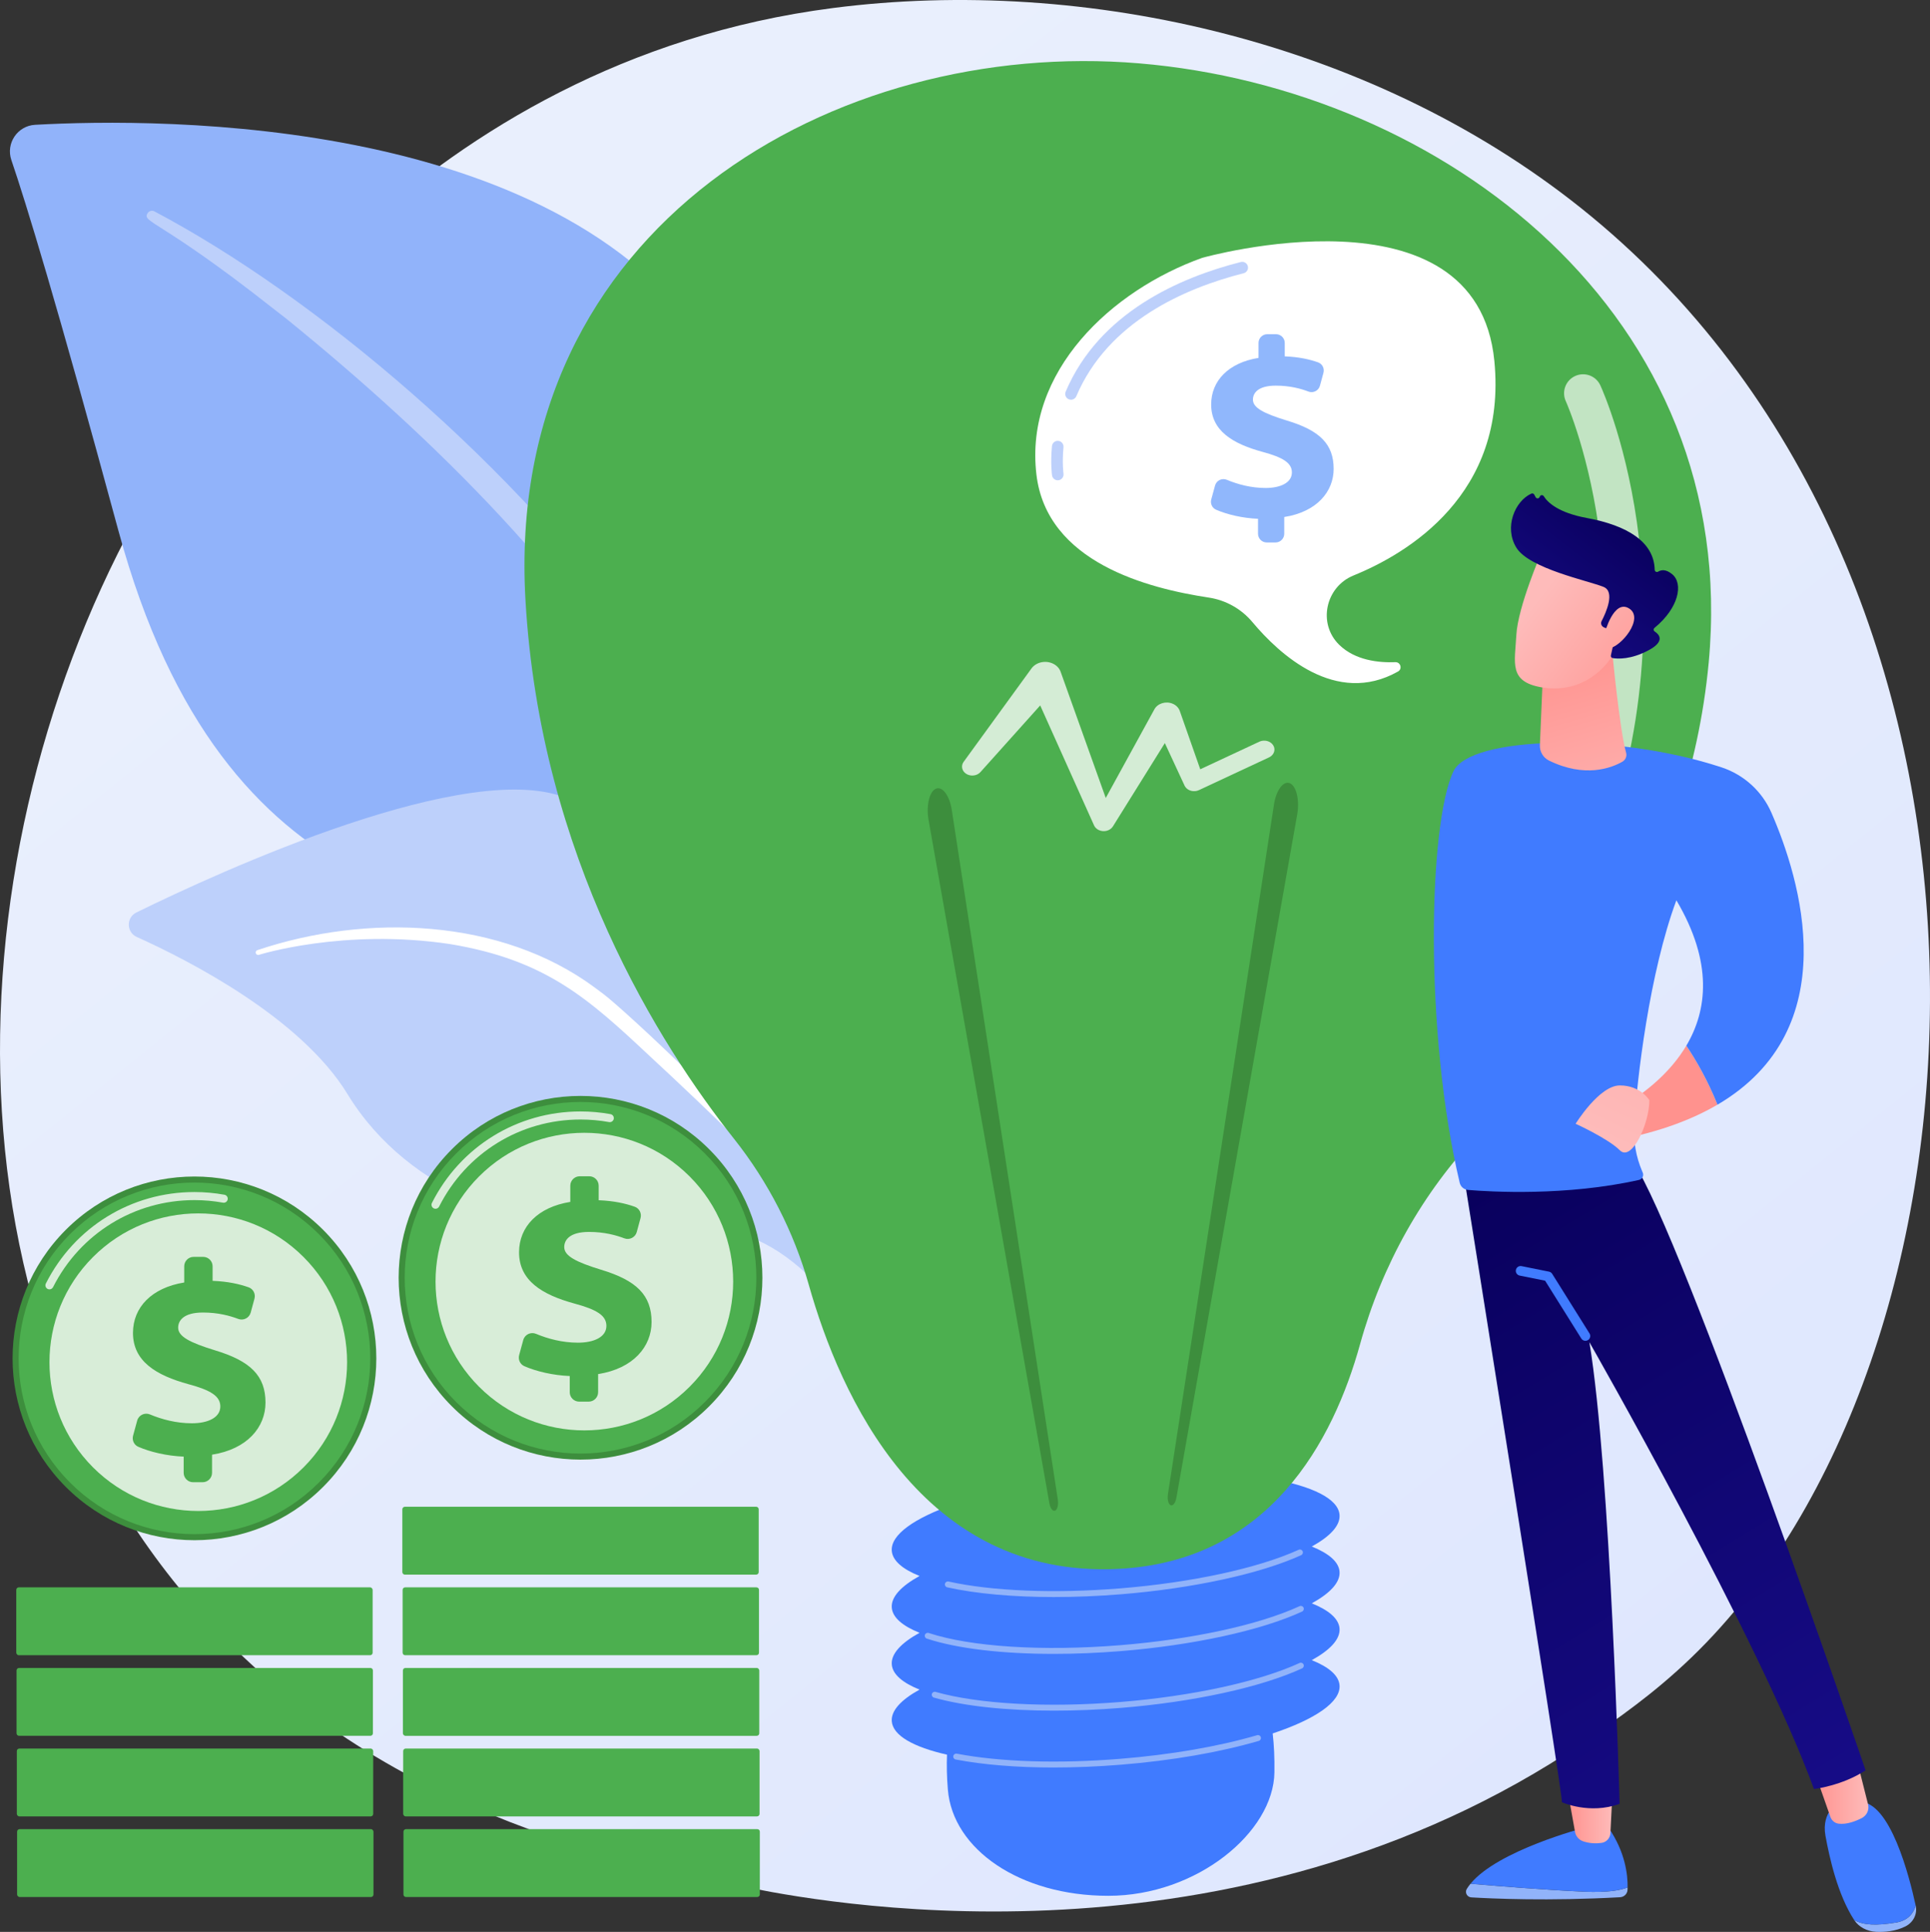 <?xml version="1.0" encoding="UTF-8"?> <svg xmlns="http://www.w3.org/2000/svg" xmlns:xlink="http://www.w3.org/1999/xlink" viewBox="0 0 2778.34 2781.56"><rect x="0" y="0" width="2778.34" height="2781.56" fill="#333333" stroke="none"/><defs><linearGradient id="linear-gradient" x1="3124.98" y1="3577.33" x2="662.27" y2="518.79" gradientUnits="userSpaceOnUse"><stop offset="0" stop-color="#dae3fe"></stop><stop offset="1" stop-color="#e9effd"></stop></linearGradient><linearGradient id="linear-gradient-2" x1="-1047.21" y1="1317.39" x2="-1182.75" y2="1520.71" gradientTransform="translate(1075.2) rotate(-180) scale(1 -1)" gradientUnits="userSpaceOnUse"><stop offset="0" stop-color="#febbba"></stop><stop offset="1" stop-color="#ff928e"></stop></linearGradient><linearGradient id="linear-gradient-3" x1="-1246.35" y1="2614.15" x2="-1180.81" y2="2614.15" xlink:href="#linear-gradient-2"></linearGradient><linearGradient id="linear-gradient-4" x1="-1614.49" y1="2579.97" x2="-1536.16" y2="2579.97" xlink:href="#linear-gradient-2"></linearGradient><linearGradient id="linear-gradient-5" x1="-980.87" y1="1734.64" x2="-1649.68" y2="2830.2" gradientTransform="translate(1075.2) rotate(-180) scale(1 -1)" gradientUnits="userSpaceOnUse"><stop offset="0" stop-color="#09005d"></stop><stop offset="1" stop-color="#1a0f91"></stop></linearGradient><linearGradient id="linear-gradient-6" x1="2332.62" y1="1232.45" x2="2248.84" y2="937.55" gradientTransform="matrix(1,0,0,1,0,0)" xlink:href="#linear-gradient-2"></linearGradient><linearGradient id="linear-gradient-7" x1="-1136.73" y1="863.87" x2="-1330.39" y2="1012.04" xlink:href="#linear-gradient-2"></linearGradient><linearGradient id="linear-gradient-8" x1="-1273.06" y1="746.54" x2="-1092.69" y2="978.76" xlink:href="#linear-gradient-5"></linearGradient><linearGradient id="linear-gradient-9" x1="-1160.75" y1="832.47" x2="-1354.41" y2="980.65" xlink:href="#linear-gradient-2"></linearGradient><linearGradient id="linear-gradient-10" x1="2309.62" y1="1637.8" x2="2596.14" y2="1024.55" gradientTransform="matrix(1,0,0,1,0,0)" xlink:href="#linear-gradient-2"></linearGradient></defs><g style="isolation: isolate;"><g id="Layer_2" data-name="Layer 2"><g id="Illustration"><g><path d="M2456.3,2365.03c-57.05,59.22-111.03,97.41-153.68,127.58-501.34,354.66-1094.55,251.28-1220.63,226.03-186.17-37.28-546.04-109.35-806.22-411.02C-117.86,1851.22-56.56,1132.18,248.76,657.53,304.61,570.71,599.62,88.83,1199.22,11.55c362.87-46.77,785.87,47.56,1092.19,300.59,642.99,531.14,597.22,1604.13,164.89,2052.89Z" style="fill: url(#linear-gradient);"></path><g><g><path d="M1186.51,1825.01s-87.72-396.17-295.12-456.87c-207.39-60.7-568.56-41.58-720.9-603.94C81.3,434.97,37.42,292.23,16.37,230.46c-8.21-24.1,8.77-49.36,34.19-50.78,179.79-9.99,770.76-14.35,981.69,337.76,250.05,417.43,154.26,1307.57,154.26,1307.57Z" style="fill: #91b3fa;"></path><path d="M222.22,304.29c230.06,121.71,521.51,365.63,711.13,634.66,27.01,45.38,96.38,138.95,161.02,319.65,55.04,150.43,86.89,315.87,93.02,429.07.39,7.16-5.1,13.27-12.26,13.66-12.31.67-13.86-12.36-13.65-11.99-22.1-190.54-88.52-418.1-193.38-612.36-131.43-237.86-345.38-447.15-555.34-617.63l-21.38-16.61c-161.48-127.28-187.59-122.08-178.83-135.88,2.07-3.26,6.3-4.33,9.66-2.56Z" style="fill: #bdd0fb;"></path></g><g><path d="M1715.06,2473.83c27.7,5.05-317.4-243.19-539.26-723.53-104.55-226.35-188.93-523.11-356.25-599.39-139.25-63.48-504.57,104.67-623.2,162.86-14.82,7.27-14.51,28.5.55,35.28,74.22,33.43,236.12,116,303.4,226.31,88.67,145.4,267.12,203.4,409.15,192.6,142.03-10.79,224.22-5.54,350.39,190.83,126.17,196.37,376.53,500.67,455.22,515.03Z" style="fill: #bdd0fb;"></path><path d="M370.5,1368.02c157.31-52.97,350.62-46.16,485.82,53.93l12.81,9.58c29.77,22.58,214.87,193.29,339.81,345.74,1.56,1.9,1.28,4.7-.62,6.26-3.23,2.64-6.64-.71-6.15-.49-78.21-83.19-184.16-186.06-266.2-261.91-88.66-83.1-149.82-138.94-288.06-161.85-152.95-23.1-275.73,15.62-275.34,15.55-1.9.52-3.86-.61-4.38-2.51-.5-1.83.53-3.72,2.31-4.32Z" style="fill: #fff; mix-blend-mode: soft-light;"></path></g></g><g><path d="M1928.34,2262.79c-1.14-14.11-15.55-26.33-39.96-36.12,26.52-14.63,41.2-30.3,39.96-45.68-3.75-46.52-151.08-72.6-329.08-58.25-177.99,14.35-319.24,63.7-315.49,110.22,1.14,14.11,15.55,26.33,39.96,36.12-26.53,14.63-41.2,30.3-39.96,45.68,1.14,14.11,15.55,26.32,39.96,36.12-26.53,14.63-41.2,30.3-39.96,45.68,1.14,14.11,15.55,26.33,39.96,36.12-26.53,14.63-41.2,30.3-39.96,45.68,1.66,20.58,31.44,37.14,79.5,47.99-.62,15.21-.28,31.87,1.22,50.27,6.96,85.73,103.39,152.94,230.93,152.94s237.92-91.65,239.18-177.65c.31-21.08-.59-39.63-2.5-56.11,61.02-20.38,98.19-45.27,96.24-69.41-1.14-14.11-15.55-26.33-39.96-36.12,26.52-14.63,41.2-30.3,39.96-45.68-1.14-14.11-15.55-26.33-39.96-36.12,26.52-14.63,41.2-30.3,39.96-45.68Z" style="fill: #407bff;"></path><g><path d="M1516.9,2544.85c-52.86,0-101.23-3.89-141.19-11.54-2.32-.44-3.84-2.68-3.4-5,.44-2.32,2.67-3.84,5-3.39,62.53,11.97,146.06,14.61,235.19,7.42,72.93-5.88,141.14-17.64,197.24-34.02,2.27-.66,4.64.64,5.3,2.9.66,2.27-.64,4.64-2.9,5.3-56.65,16.53-125.45,28.41-198.95,34.33-33.11,2.67-65.46,3.99-96.29,3.99Z" style="fill: #91b3fa;"></path><path d="M1517.79,2462.98c-68.68,0-130.06-6.46-173.35-18.79-2.27-.65-3.59-3.01-2.94-5.28.65-2.27,3.01-3.59,5.28-2.94,61.69,17.57,161.03,23.01,265.72,14.57,103.56-8.35,200.15-29.37,258.37-56.22,2.15-.98,4.68-.05,5.67,2.09.99,2.14.05,4.68-2.09,5.67-59.08,27.25-156.75,48.55-261.26,56.97-32.61,2.63-64.74,3.92-95.4,3.92Z" style="fill: #91b3fa;"></path><path d="M1516.91,2381.25c-74.16,0-139.05-7.59-182.73-21.99-2.24-.74-3.46-3.16-2.72-5.4.74-2.24,3.15-3.46,5.4-2.72,60.78,20.04,163.83,26.62,275.64,17.61,103.56-8.35,200.14-29.37,258.37-56.22,2.15-.98,4.68-.05,5.67,2.09.99,2.14.05,4.68-2.09,5.67-59.09,27.25-156.76,48.55-261.26,56.98-33.12,2.67-65.5,3.98-96.28,3.98Z" style="fill: #91b3fa;"></path><path d="M1517.48,2299.42c-58.82,0-112.33-4.76-153.92-14-2.3-.51-3.76-2.8-3.25-5.1.51-2.31,2.8-3.76,5.1-3.25,62.55,13.9,152.61,17.5,247.09,9.88,102.64-8.28,198.73-29.06,257.05-55.61,2.15-.98,4.68-.03,5.66,2.12.98,2.15.03,4.68-2.12,5.66-59.17,26.94-156.33,48-259.9,56.35-32.72,2.64-64.95,3.94-95.71,3.94Z" style="fill: #91b3fa;"></path></g><path d="M1164.31,1849.91c-21.62-76.57-58.34-148.13-107.79-210.45-105.96-133.54-278.82-405.13-300.1-775.8-30.95-539.16,447.22-809.09,883.56-772.44,436.34,36.65,866.89,361.53,819.76,863.11-29,308.62-201.74,542.72-330.36,677.16-81.67,85.37-139.93,189.93-171.46,303.79-38.6,139.36-130.45,313.02-348.78,323.61-282.51,13.7-399.84-249.63-444.83-408.97Z" style="fill: #4caf4f;"></path><path d="M1681.3,2151.36l152.68-993.01c3.15-20.51,13.25-34.29,22.55-30.77,9.3,3.52,14.28,23,11.13,43.52-.09.55-.2,1.22-.29,1.76l-173.91,983.78c-1.31,7.4-5.07,12.07-8.39,10.44-3.23-1.58-4.86-8.55-3.76-15.72Z" style="fill: #3d8e3d;"></path><path d="M1522.82,2159.24l-152.68-993.01c-3.15-20.51-13.25-34.29-22.55-30.77-9.3,3.52-14.28,23-11.13,43.52.08.55.2,1.22.29,1.76l173.91,983.78c1.31,7.4,5.07,12.07,8.39,10.44,3.23-1.59,4.86-8.55,3.76-15.72Z" style="fill: #3d8e3d;"></path><path d="M1832.88,1073.09c-3.88-6.23-12.85-8.56-20.04-5.2l-85.01,39.72-29.51-84.08c-1.56-4.39-5.18-8.28-10.34-10.4-9.78-4.03-21.47-.43-26.12,8.05l-.15.27-69.91,127.47-64.88-181.46-.11-.3c-1.59-4.43-4.94-8.41-9.82-11.07-10.88-5.94-25.25-3.11-32.1,6.32l-97.74,134.55c-3.98,5.51-2.61,12.9,3.44,16.98,6.46,4.35,15.77,3.34,20.79-2.26l86.06-96,77.48,172.63.06.13c1.24,2.76,3.58,5.17,6.83,6.69,7.27,3.4,16.35,1.06,20.28-5.25l74.77-119.99,28.14,60.69.25.54c.2.44.44.87.7,1.29,3.87,6.23,12.84,8.56,20.02,5.2l100.91-47.15c7.19-3.36,9.88-11.14,6-17.37Z" style="fill: #fff; opacity: .76;"></path><path d="M2132.7,1511.44c-5.67,0-11.39-1.75-16.29-5.39-12.13-9-14.67-26.13-5.66-38.27,25.82-34.79,49.48-70.73,70.33-106.82,7.55-13.08,24.27-17.56,37.36-10.01,13.09,7.55,17.57,24.28,10.01,37.36-21.89,37.91-46.7,75.61-73.76,112.07-5.37,7.23-13.62,11.05-21.98,11.05Z" style="fill: #fff;"></path><path d="M2258.3,1295.9c-3.63,0-7.33-.73-10.88-2.27-13.85-6.02-20.21-22.13-14.19-35.99,159.92-368.31,22.24-676.92,20.83-680-6.3-13.73-.27-29.96,13.47-36.27,13.77-6.28,29.98-.26,36.27,13.47,6.16,13.45,149.16,334.11-20.38,724.59-4.48,10.31-14.54,16.47-25.11,16.47Z" style="fill: #fff; opacity: .66;"></path></g><g><path d="M2311.63,1644.32l-149.74,1.85,52.41-49.33c13.03-12.26,32.91-14.25,47.94-4.5,8.8,5.71,18.35,13.46,26.62,23.73,0,0,93.41-34.14,138.69-110.51,14.1,20.95,30.59,49.46,44.88,84.94-40.59,23.83-93.21,42.57-160.8,53.82Z" style="fill: url(#linear-gradient-2);"></path><path d="M2116.91,2712.18c39.86,3.45,109.05,9.04,163.59,11.44,32.79,1.44,51.66-1.77,62.53-6.12-.02,1.23-.05,2.38-.1,3.46-.26,5.74-4.92,10.33-10.72,10.66-103.06,5.75-185.03,1.99-214.21.21-6.03-.37-9.63-6.92-6.54-12.07,1.54-2.57,3.41-5.09,5.44-7.58Z" style="fill: #91b3fa;"></path><path d="M2280.5,2723.62c-54.54-2.4-123.73-8-163.59-11.44,39.19-48.09,163.59-80.5,163.59-80.5h35.13c24.17,34.83,27.66,68,27.4,85.82-10.87,4.35-29.75,7.56-62.53,6.12Z" style="fill: #407bff;"></path><path d="M2321.55,2574.32l-3.29,65.06c-.36,7.05-5.63,12.97-12.69,13.98-7.02,1-16.42,1.13-26.39-2.19-6.13-2.04-10.69-7.21-11.82-13.51l-11.36-63.34h65.55Z" style="fill: url(#linear-gradient-3);"></path><g><path d="M2729.34,2768.1c17.29-2.81,25.11-13.26,28.39-24.44.02.1.04.2.07.3,2.54,11.79-3.35,24.01-15.14,29.82-14.25,7.02-29.83,8.22-41.92,7.64-12.98-.62-24.89-6.87-31.43-16.88l-.1-.15c13.02,7.5,31.31,8.39,60.14,3.7Z" style="fill: #91b3fa;"></path><path d="M2647.83,2594.37h28.98c44.13-1.05,71.85,107.33,80.92,149.3-3.28,11.18-11.1,21.63-28.39,24.44-28.83,4.68-47.11,3.8-60.14-3.7-23.84-36.53-35.66-90.03-41.35-121.26-6.46-35.51,19.98-48.78,19.98-48.78Z" style="fill: #407bff;"></path></g><path d="M2673.08,2533.98l16.09,63.99c1.97,7.85-1.78,15.96-9.04,19.68-9,4.62-21.67,9.47-33.32,8.07-5.48-.66-10.03-4.52-11.84-9.68l-23.62-67.33,61.72-14.74Z" style="fill: url(#linear-gradient-4);"></path><path d="M2107.09,1691.16s143.78,898.77,141.41,903.7c0,0,39.71,18.05,83,2.3,0,0-13-480.45-43.47-664.67,0,0,245.39,429.43,323.31,643.41,0,0,40.64-4.85,74.29-26.99,0,0-264.21-772.96-334.7-875.91l-243.85,18.16Z" style="fill: url(#linear-gradient-5);"></path><path d="M2282.3,1930.51c1.26,0,2.53-.34,3.68-1.06,3.25-2.04,4.24-6.32,2.2-9.57l-53.73-85.83c-1.01-1.62-2.65-2.75-4.52-3.13l-39.54-7.96c-3.76-.79-7.43,1.68-8.18,5.44-.76,3.76,1.68,7.42,5.44,8.18l36.61,7.37,52.14,83.29c1.32,2.11,3.58,3.26,5.9,3.26Z" style="fill: #407bff;"></path><path d="M2092.4,1110.38c24.19-50.72,232.98-56.07,385.94-5.53,32.19,10.64,58.27,34.43,71.7,65.27,41.38,94.96,108.37,311.21-77.6,420.39-14.29-35.47-30.78-63.99-44.88-84.94,29.95-50.52,38.82-119.52-14.33-209.36-38.75,104.64-56.93,257.33-60.73,324.9-1.25,22.25,2.65,44.45,11.38,64.99l.95,2.24c1.87,4.4-.7,9.45-5.4,10.5-104.7,23.52-213.59,17.13-246.12,14.44-5.81-.48-10.63-4.63-11.97-10.25-50.91-214.52-45.36-516.27-8.95-592.65Z" style="fill: #407bff;"></path><path d="M2320.95,938.63s10.59,111.99,19.92,145.11c1.41,5.03-.77,10.32-5.33,12.93-15.83,9.04-53.79,23.79-105.71-1.65-8.41-4.12-13.47-12.89-13.08-22.17l4.58-108.22,99.63-26.01Z" style="fill: url(#linear-gradient-6);"></path><g><path d="M2219.03,795.37s-33.88,77.82-36.15,118.66c-2.27,40.85-11.08,67.35,36.15,75.57,47.23,8.23,87.01-15.3,108.57-55.99,0,0,33.77-62.69,26.19-88.37-7.58-25.67-134.76-49.88-134.76-49.88Z" style="fill: url(#linear-gradient-7);"></path><path d="M2311.46,904.36l-2.69-1.18c-3.42-1.51-4.89-5.58-3.17-8.9,6.66-12.87,19.64-42.35,2.87-49.23-21.61-8.87-107.23-26.32-125.71-56.71-17.75-29.2-2.02-66.89,21.62-77.61,1.58-.72,3.45-.15,4.26,1.39l1.97,3.73c1.35,2.55,5.12,2.17,5.92-.61h0c.77-2.66,4.31-3.18,5.78-.83,5.68,9.09,21.01,23.82,62,31.39,58.26,10.75,96.78,34.33,97.74,74.59.06,2.56,2.78,3.98,4.97,2.65,4.3-2.62,11.19-3.85,20.39,3.89,16,13.45,9.45,48.35-25.62,77.06-1.67,1.36-1.65,3.96.15,5.14,6.36,4.14,15.84,13.99-8.72,27.12-25.41,13.58-44.38,12.47-51.68,11.26-1.82-.3-2.99-2.06-2.59-3.86l7.8-35.39c.44-2-1.08-3.9-3.13-3.9h-12.14Z" style="fill: url(#linear-gradient-8);"></path><path d="M2309.99,911.83s12.92-49.71,35.21-35.77c22.29,13.94-11.57,55.7-29.48,57.56l-5.73-21.79Z" style="fill: url(#linear-gradient-9);"></path></g><path d="M2374.35,1584.02s-12.74-21.23-42.47-21.23-63.7,55.21-63.7,55.21c0,0,46.71,21.23,63.7,38.22,16.99,16.99,42.47-38.22,42.47-72.19Z" style="fill: url(#linear-gradient-10);"></path></g><g><path d="M1730.53,371.28c-130,46.56-256.11,163.11-238.55,311.91,14.93,126.53,160.12,163.88,248.2,177.22,24.57,3.72,46.89,16.31,62.83,35.37,38.15,45.61,119.87,121.62,209.55,71.02,6.53-3.69,3.61-13.72-3.88-13.42-23.84.95-57.68-2.48-80.7-24.89-31.36-30.51-20.01-83.46,20.53-99.95,76.71-31.21,221.45-116.17,202.71-308.73-25.35-260.41-420.68-148.54-420.68-148.54Z" style="fill: #fff;"></path><path d="M1541.76,575.52c-1.09,0-2.19-.21-3.26-.67-4.24-1.8-6.21-6.7-4.41-10.94,48.3-113.66,163.76-164.24,252.12-186.66,4.47-1.14,9,1.57,10.13,6.03,1.13,4.46-1.57,9-6.03,10.13-84.7,21.49-195.25,69.65-240.87,177.02-1.35,3.17-4.43,5.08-7.68,5.08Z" style="fill: #bdd0fb;"></path><path d="M1522.69,691.53c-4.07,0-7.64-2.99-8.24-7.14-.1-.68-2.4-16.94-.11-42.08.42-4.59,4.46-7.98,9.06-7.55,4.59.42,7.96,4.47,7.55,9.06-2.11,23.19-.02,38.01,0,38.16.66,4.56-2.49,8.79-7.05,9.45-.41.06-.81.09-1.21.09Z" style="fill: #bdd0fb;"></path><path d="M1810.99,768.49v-21.54c-22.45-.9-44.66-6.2-60.44-13.1-5.63-2.47-8.5-8.79-6.89-14.72l5.47-20.06c2.01-7.36,10.01-11.17,17.05-8.22,15.65,6.56,34.97,11.75,55.8,11.75s37.76-7.33,37.76-22.36c0-13.56-12.46-21.63-42.52-29.69-42.89-11.73-73.68-30.43-73.68-68.18,0-34.09,24.93-60.12,68.18-67.08v-21.54c0-6.93,5.62-12.55,12.55-12.55h12.66c6.93,0,12.55,5.62,12.55,12.55v19.34c20.78.83,35.9,4.38,47.9,8.6,6.15,2.16,9.51,8.79,7.8,15.08l-5.03,18.56c-1.94,7.15-9.59,11.07-16.52,8.45-11.05-4.18-26.67-8.53-46.98-8.53-25.66,0-32.99,10.63-32.99,20.16,0,11.73,15.39,19.79,48.75,30.06,47.65,14.3,67.45,34.09,67.45,69.65,0,32.62-24.19,61.95-71.11,69.28v24.1c0,6.93-5.62,12.55-12.55,12.55h-12.66c-6.93,0-12.55-5.62-12.55-12.55Z" style="fill: #90b7fc;"></path></g><g><g><circle cx="835.69" cy="1839.72" r="261.82" transform="translate(-1056.11 1129.76) rotate(-45)" style="fill: #3d8e3d;"></circle><circle cx="835.69" cy="1839.72" r="253.11" transform="translate(-1056.11 1129.76) rotate(-45)" style="fill: #4caf4f;"></circle><path d="M626.97,1740.38c-.88,0-1.77-.2-2.61-.62-2.86-1.44-4.01-4.94-2.57-7.8,41-81.24,122.96-131.7,213.89-131.7,14.51,0,29.04,1.31,43.19,3.89,3.16.58,5.25,3.6,4.67,6.75-.57,3.16-3.61,5.23-6.75,4.67-13.47-2.46-27.3-3.7-41.11-3.7-86.52,0-164.51,48.02-203.53,125.32-1.02,2.02-3.06,3.19-5.19,3.19Z" style="fill: #fff; opacity: .78;"></path><circle cx="841.21" cy="1845.23" r="214.23" transform="translate(-1058.39 1135.28) rotate(-45)" style="fill: #fff; opacity: .78;"></circle><path d="M820.19,2004.49v-23.31c-24.3-.97-48.33-6.71-65.4-14.18-6.09-2.67-9.2-9.51-7.45-15.93l5.92-21.71c2.17-7.96,10.83-12.08,18.45-8.89,16.93,7.1,37.84,12.71,60.38,12.71s40.85-7.93,40.85-24.2c0-14.68-13.49-23.4-46.01-32.13-46.41-12.69-79.73-32.92-79.73-73.78,0-36.89,26.97-65.05,73.78-72.59v-23.31c0-7.5,6.08-13.58,13.58-13.58h13.69c7.5,0,13.58,6.08,13.58,13.58v20.93c22.48.9,38.85,4.74,51.84,9.31,6.65,2.34,10.29,9.51,8.44,16.31l-5.44,20.08c-2.1,7.74-10.38,11.98-17.88,9.15-11.96-4.52-28.86-9.23-50.84-9.23-27.77,0-35.7,11.5-35.7,21.81,0,12.69,16.66,21.42,52.75,32.53,51.57,15.47,72.98,36.89,72.98,75.36,0,35.3-26.18,67.03-76.95,74.97v26.08c0,7.5-6.08,13.58-13.58,13.58h-13.7c-7.5,0-13.58-6.08-13.58-13.58Z" style="fill: #4caf4f;"></path></g><path d="M582.82,2169.42h505.75c2.01,0,3.63,1.63,3.63,3.63v90.45c0,2.01-1.63,3.63-3.63,3.63h-505.75c-2.01,0-3.63-1.63-3.63-3.63v-90.45c0-2.01,1.63-3.63,3.63-3.63Z" style="fill: #4caf4f;"></path><path d="M583.22,2285.46h505.75c2.01,0,3.63,1.63,3.63,3.63v90.45c0,2.01-1.63,3.63-3.63,3.63h-505.75c-2.01,0-3.63-1.63-3.63-3.63v-90.45c0-2.01,1.63-3.63,3.63-3.63Z" style="fill: #4caf4f;"></path><rect x="579.99" y="2401.5" width="513.02" height="97.72" rx="3.63" ry="3.63" style="fill: #4caf4f;"></rect><rect x="580.39" y="2517.54" width="513.02" height="97.72" rx="3.63" ry="3.63" style="fill: #4caf4f;"></rect><path d="M584.43,2633.58h505.75c2.01,0,3.63,1.63,3.63,3.63v90.45c0,2.01-1.63,3.63-3.63,3.63h-505.75c-2.01,0-3.63-1.63-3.63-3.63v-90.45c0-2.01,1.63-3.63,3.63-3.63Z" style="fill: #4caf4f;"></path></g><g><g><circle cx="279.92" cy="1955.76" r="261.82" transform="translate(-1300.94 770.76) rotate(-45)" style="fill: #3d8e3d;"></circle><circle cx="279.92" cy="1955.76" r="253.11" transform="translate(-1300.94 770.76) rotate(-45)" style="fill: #4caf4f;"></circle><path d="M71.2,1856.42c-.88,0-1.77-.2-2.61-.62-2.86-1.44-4.01-4.94-2.57-7.8,41-81.23,122.96-131.7,213.89-131.7,14.52,0,29.05,1.31,43.19,3.88,3.16.58,5.25,3.6,4.67,6.75-.58,3.16-3.6,5.25-6.75,4.67-13.46-2.45-27.29-3.7-41.11-3.7-86.52,0-164.51,48.02-203.53,125.32-1.02,2.02-3.07,3.19-5.19,3.19Z" style="fill: #fff; opacity: .78;"></path><circle cx="285.44" cy="1961.27" r="214.23" transform="translate(-1303.23 776.28) rotate(-45)" style="fill: #fff; opacity: .78;"></circle><path d="M264.41,2120.53v-23.31c-24.3-.97-48.33-6.71-65.4-14.18-6.1-2.67-9.2-9.51-7.45-15.93l5.92-21.71c2.17-7.96,10.83-12.08,18.45-8.89,16.93,7.1,37.84,12.71,60.38,12.71s40.85-7.93,40.85-24.2c0-14.67-13.49-23.4-46.01-32.13-46.41-12.69-79.73-32.92-79.73-73.78,0-36.89,26.97-65.05,73.78-72.59v-23.31c0-7.5,6.08-13.58,13.58-13.58h13.69c7.5,0,13.58,6.08,13.58,13.58v20.93c22.48.9,38.85,4.74,51.84,9.31,6.65,2.34,10.29,9.51,8.44,16.31l-5.44,20.08c-2.1,7.74-10.37,11.98-17.88,9.15-11.96-4.52-28.86-9.23-50.84-9.23-27.77,0-35.7,11.5-35.7,21.81,0,12.69,16.66,21.42,52.75,32.53,51.57,15.47,72.98,36.89,72.98,75.36,0,35.3-26.18,67.03-76.95,74.97v26.08c0,7.5-6.08,13.58-13.58,13.58h-13.69c-7.5,0-13.58-6.08-13.58-13.58Z" style="fill: #4caf4f;"></path></g><rect x="23.41" y="2285.46" width="513.02" height="97.72" rx="3.63" ry="3.63" style="fill: #4caf4f;"></rect><path d="M27.45,2401.5h505.75c2.01,0,3.63,1.63,3.63,3.63v90.45c0,2.01-1.63,3.63-3.63,3.63H27.45c-2.01,0-3.63-1.63-3.63-3.63v-90.45c0-2.01,1.63-3.63,3.63-3.63Z" style="fill: #4caf4f;"></path><rect x="24.22" y="2517.54" width="513.02" height="97.72" rx="3.63" ry="3.63" style="fill: #4caf4f;"></rect><rect x="24.62" y="2633.58" width="513.02" height="97.72" rx="3.63" ry="3.63" style="fill: #4caf4f;"></rect></g></g></g></g></g></svg> 